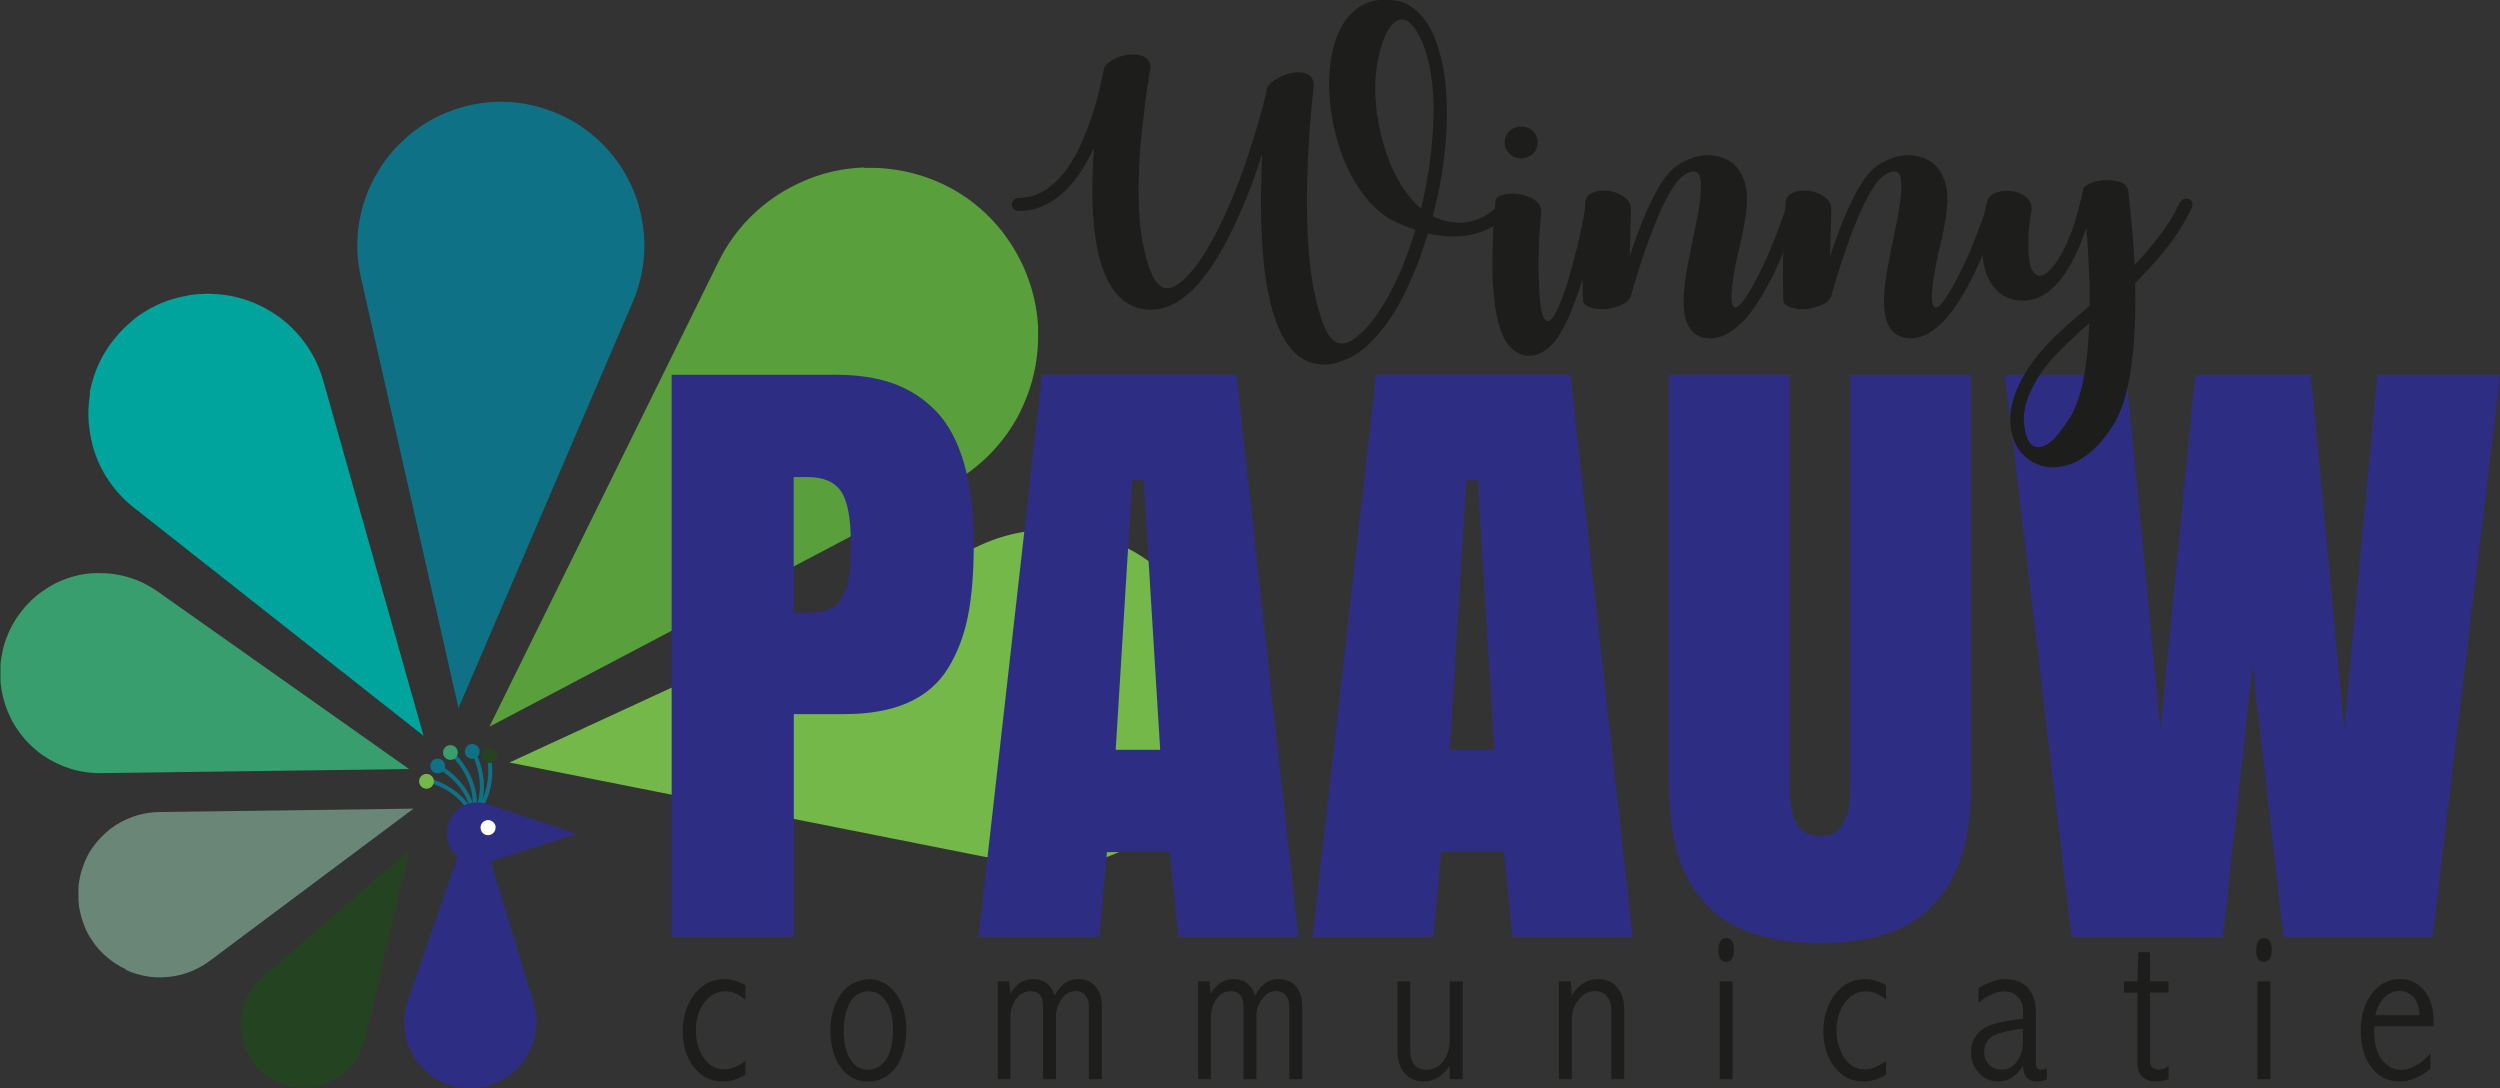 <?xml version="1.0" encoding="UTF-8"?> <svg xmlns="http://www.w3.org/2000/svg" xmlns:xlink="http://www.w3.org/1999/xlink" id="Laag_1" data-name="Laag 1" viewBox="0 0 250.76 109.16"><rect x="0" y="0" width="250.76" height="109.16" fill="#333333" stroke="none"/><defs><style> .cls-1 { fill: none; } .cls-2 { fill: #74b84a; } .cls-3 { fill: #399e6d; } .cls-4 { fill: #698677; } .cls-5 { fill: #2d2e83; } .cls-6 { fill: #1d1d1b; } .cls-7 { fill: #00a49d; } .cls-8 { fill: #fff; } .cls-9 { fill: #59a03d; } .cls-10 { fill: #0f7185; } .cls-11 { fill: #234321; } .cls-12 { clip-path: url(#clippath); } </style><clipPath id="clippath"><rect class="cls-1" x="0" y="10.18" width="122.28" height="98.97"></rect></clipPath></defs><g class="cls-12"><path class="cls-11" d="M32.13,108.89h0s-.05.01-.08.02c-.03,0-.05.02-.08.02-.01,0-.03,0-.04,0-.02,0-.04,0-.06.01,0,0-.01,0-.02,0,0,0-.01,0-.02,0-.04.01-.08.02-.13.03-.52.1-1.05.14-1.58.11-.08,0-.15-.01-.23-.02-.05,0-.1-.01-.15-.02-.05,0-.1-.01-.15-.02-.05,0-.1-.01-.15-.02-.03,0-.05,0-.08-.01-.02,0-.05,0-.07-.01-.04,0-.08-.02-.13-.02s-.08-.02-.13-.03c-.1-.02-.19-.05-.29-.07-.03,0-.06-.02-.09-.03-.03,0-.06-.02-.09-.03-.03,0-.05-.02-.08-.03,0,0-.02,0-.03,0-.03,0-.05-.02-.08-.03-.03,0-.06-.02-.09-.03-.03-.01-.06-.02-.09-.03-.03-.01-.06-.02-.09-.03-.06-.02-.12-.05-.18-.07-.03-.01-.06-.03-.09-.04-.02,0-.04-.02-.06-.03h0s-.05-.02-.07-.04h0s-.02-.02-.04-.02c-.03-.02-.06-.03-.09-.05-.03-.02-.07-.03-.1-.05-.02,0-.04-.02-.06-.03-.06-.03-.12-.06-.17-.1-.04-.02-.07-.04-.11-.06-.07-.04-.14-.09-.21-.14-.03-.02-.06-.04-.08-.06-.03-.02-.06-.04-.09-.07-.03-.02-.06-.04-.08-.06-.02-.01-.03-.02-.05-.04-.03-.02-.06-.04-.09-.07-.01,0-.02-.02-.03-.03-.03-.02-.06-.05-.09-.07-.06-.05-.11-.1-.17-.15,0,0-.01-.01-.02-.02,0,0-.01-.01-.02-.02,0,0-.01-.01-.02-.02-.05-.05-.1-.1-.15-.15-.03-.03-.05-.05-.08-.08-.04-.04-.07-.08-.11-.11-.01-.01-.03-.03-.04-.04-.02-.02-.03-.04-.05-.06-.02-.03-.05-.05-.07-.08-.01-.01-.02-.03-.03-.04-.03-.03-.05-.06-.08-.09-.05-.05-.09-.11-.13-.16-.02-.03-.05-.06-.07-.09h0s-.04-.06-.06-.09c-.02-.03-.04-.06-.06-.09h0s-.03-.05-.05-.07c-.02-.03-.03-.05-.05-.08-.02-.02-.03-.05-.05-.08-.01-.03-.03-.05-.05-.08h0c-.03-.06-.06-.11-.09-.16-.02-.03-.03-.06-.05-.09-.1-.19-.19-.37-.27-.57-.06-.15-.12-.3-.17-.46-.02-.07-.05-.14-.07-.22,0,0,0-.02,0-.02-.01-.04-.02-.07-.03-.11,0-.02-.01-.05-.02-.07h0s-.01-.05-.02-.07h0s0-.03,0-.03c0-.03-.01-.05-.02-.08-.16-.72-.19-1.46-.1-2.18,0-.02,0-.03,0-.05,0-.02,0-.05.01-.07,0-.04.01-.08.02-.12,0-.03.01-.06.02-.09,0,0,0-.01,0-.02,0,0,0,0,0-.01,0-.03.01-.06.02-.09,0-.02,0-.04.01-.06,0,0,0-.02,0-.02h0s.01-.06.02-.09h0c.29-1.26.97-2.44,2.02-3.35l14.72-12.69-4.45,18.92c-.31,1.33-1.02,2.45-1.97,3.29h0s-.05.05-.05.05c-.03.02-.05.04-.08.07,0,0,0,0-.01,0-.01,0-.02.02-.04.03-.03.02-.05.04-.08.07-.03.02-.05.04-.08.06h0s-.09.07-.13.1c-.05.03-.1.07-.15.11-.03.02-.05.03-.08.05-.03.02-.05.03-.08.05-.04.03-.08.05-.12.07-.52.32-1.08.55-1.65.71"></path><path class="cls-4" d="M12.62,97.22h0s-.06-.03-.09-.05c-.03-.02-.07-.03-.1-.05-.02,0-.03-.02-.05-.02-.02-.01-.05-.02-.07-.04,0,0-.01,0-.02,0,0,0-.02,0-.02-.01-.05-.03-.1-.05-.15-.08-.61-.34-1.17-.75-1.68-1.22-.07-.07-.15-.14-.22-.21-.05-.05-.09-.1-.14-.14-.05-.05-.09-.1-.13-.15-.05-.05-.09-.1-.13-.15-.02-.03-.04-.05-.07-.08-.02-.02-.04-.05-.06-.07-.04-.04-.07-.09-.11-.13-.03-.05-.07-.09-.1-.14-.08-.1-.15-.21-.22-.31-.02-.03-.05-.07-.07-.11-.02-.04-.05-.07-.07-.11-.02-.03-.04-.06-.06-.09,0-.01-.01-.02-.02-.03-.02-.03-.04-.06-.06-.09-.02-.04-.04-.07-.06-.11-.02-.04-.04-.07-.06-.11-.02-.03-.04-.07-.06-.11-.04-.07-.08-.15-.11-.22-.02-.04-.04-.08-.06-.11-.01-.03-.02-.05-.03-.07h0s-.03-.06-.04-.1h0s-.02-.04-.02-.06c-.02-.04-.04-.09-.06-.13-.02-.04-.04-.09-.05-.14-.01-.02-.02-.05-.03-.08-.03-.08-.06-.16-.09-.25-.02-.05-.03-.1-.05-.16-.03-.1-.07-.21-.1-.31-.01-.04-.02-.09-.03-.13-.01-.05-.02-.09-.04-.14-.01-.05-.02-.09-.03-.13,0-.03-.01-.05-.02-.08-.01-.05-.02-.1-.03-.14,0-.02,0-.04-.01-.06,0-.05-.02-.1-.03-.14-.02-.1-.03-.19-.05-.29,0-.01,0-.02,0-.03s0-.02,0-.03c0-.01,0-.02,0-.03-.01-.09-.02-.19-.03-.28,0-.05,0-.1-.01-.15,0-.07,0-.14-.01-.2,0-.03,0-.05,0-.08,0-.03,0-.07,0-.1,0-.05,0-.09,0-.13,0-.02,0-.04,0-.06,0-.06,0-.11,0-.16,0-.09,0-.18,0-.27,0-.05,0-.1,0-.14h0c0-.05,0-.1,0-.15,0-.05,0-.09.01-.14h0s0-.08.01-.12c0-.04.01-.08.01-.12,0-.04.01-.08.02-.12,0-.04.01-.08.02-.11h0c.01-.09.03-.17.04-.24,0-.04.02-.09.02-.13.06-.27.12-.54.2-.8.06-.2.13-.4.21-.6.04-.09.07-.18.11-.27,0-.01,0-.02.01-.03.02-.05.04-.09.06-.13.01-.03.03-.06.04-.09h0s.02-.06.04-.09h0s0-.03.01-.04c.02-.03.03-.06.05-.09.44-.86,1.04-1.63,1.74-2.28.02-.02.03-.03.05-.05.02-.02.05-.04.07-.06.04-.03.08-.07.12-.1.03-.03.06-.05.09-.08,0,0,.01-.01.02-.02,0,0,0,0,.01-.01.03-.02.06-.05.09-.08.02-.02.04-.03.07-.05,0,0,.02-.01.02-.02h0s.07-.05.1-.08h.01c1.35-1.02,3.03-1.63,4.85-1.66l25.51-.34-20.44,15.27c-1.43,1.07-3.1,1.61-4.76,1.65h-.01s-.08,0-.08,0c-.04,0-.09,0-.13,0,0,0-.01,0-.02,0h-.06s-.09,0-.13,0c-.04,0-.09,0-.13,0h0c-.07,0-.14,0-.21-.01-.08,0-.16-.01-.24-.02-.04,0-.08,0-.12-.01-.04,0-.08-.01-.12-.02-.06,0-.12-.02-.18-.02-.8-.12-1.55-.35-2.26-.68"></path><path class="cls-3" d="M1.26,72.4h0s-.04-.08-.06-.11c-.02-.04-.04-.08-.06-.12-.01-.02-.02-.04-.03-.06-.02-.03-.03-.06-.04-.09,0,0,0-.02-.01-.02,0,0,0-.02-.01-.03-.03-.06-.06-.12-.09-.19-.36-.76-.61-1.57-.77-2.39-.02-.12-.04-.24-.06-.36-.01-.08-.02-.16-.03-.24,0-.08-.02-.16-.03-.24,0-.08-.02-.16-.02-.24,0-.04,0-.08,0-.12,0-.04,0-.08,0-.12,0-.07,0-.14,0-.2,0-.07,0-.14,0-.21,0-.16,0-.31,0-.47,0-.05,0-.1,0-.15,0-.05,0-.1,0-.15,0-.04,0-.09,0-.13,0-.01,0-.03,0-.04,0-.04,0-.09.01-.13,0-.05,0-.1.01-.15,0-.05.01-.1.02-.15,0-.05.01-.1.02-.15.01-.1.03-.2.05-.3,0-.05.02-.1.03-.15,0-.03.01-.06.02-.1h0s.02-.09.02-.13h0s0-.05.01-.08c.01-.06.02-.11.04-.17.01-.06.03-.11.04-.17,0-.03.02-.06.02-.1.03-.1.06-.2.09-.31.02-.06.04-.13.06-.19.04-.12.08-.25.13-.38.02-.05.04-.1.06-.15.02-.06.04-.11.07-.17.02-.05.04-.1.06-.15.01-.03.02-.06.04-.09.02-.05.05-.11.07-.16.01-.02.02-.04.03-.06.02-.05.05-.11.07-.16.05-.11.11-.21.16-.32,0-.01.01-.02.02-.04s.01-.02.02-.04c0-.01.01-.02.02-.03.05-.1.11-.2.17-.29.03-.05.06-.1.09-.15.04-.07.09-.14.13-.21.02-.03.03-.05.05-.08.02-.03.04-.07.07-.1.03-.05.06-.09.09-.13.01-.02.03-.04.05-.06.04-.05.08-.11.12-.16.07-.09.13-.18.2-.26.04-.05.07-.09.11-.14h0s.07-.09.11-.13c.04-.04.07-.09.11-.13h0s.06-.07.1-.11c.03-.04.07-.07.1-.11.03-.03.07-.07.1-.1.03-.03.06-.07.1-.1h0c.07-.08.13-.14.2-.21.04-.04.08-.07.12-.11.25-.23.5-.44.77-.64.21-.15.42-.3.64-.44.1-.07.2-.13.31-.19.01,0,.02-.01.03-.02.05-.03.1-.06.15-.09.03-.02.07-.04.1-.06h.01s.06-.04.1-.06h.01s.02-.02.03-.02c.04-.02.08-.04.11-.06,1.05-.52,2.17-.86,3.33-1,.03,0,.06,0,.09,0,.04,0,.07,0,.11-.01.06,0,.13-.01.19-.02.05,0,.1,0,.15-.01.01,0,.02,0,.03,0,0,0,.01,0,.02,0,.05,0,.1,0,.15,0,.03,0,.07,0,.1,0,.01,0,.02,0,.04,0h0s.1,0,.15,0h.01c2.05-.03,4.12.57,5.92,1.84l25.22,17.81-30.87.41c-2.16.03-4.18-.63-5.83-1.77h-.01s-.08-.06-.08-.06c-.04-.03-.09-.06-.13-.09,0,0-.01,0-.02-.02-.02-.01-.04-.03-.06-.04-.04-.03-.09-.07-.13-.1-.04-.03-.08-.06-.12-.1h0c-.07-.06-.13-.11-.2-.17-.07-.06-.15-.13-.22-.19-.04-.03-.07-.07-.11-.1-.04-.03-.07-.07-.11-.1-.05-.05-.1-.1-.16-.15-.69-.68-1.27-1.45-1.72-2.27"></path><path class="cls-7" d="M8.99,39.41h0c0-.06.02-.1.03-.15.01-.05.02-.11.03-.16,0-.03.01-.05.02-.08,0-.04.02-.08.03-.11,0,0,0-.02,0-.03,0-.01,0-.03.01-.04.02-.08.03-.16.06-.24.24-.98.61-1.92,1.09-2.81.07-.13.14-.26.22-.38.05-.08.1-.17.15-.25.05-.08.1-.16.16-.24s.11-.16.16-.24c.03-.04.06-.08.09-.12.03-.04.05-.08.08-.11.05-.07.1-.13.15-.2.05-.06.1-.13.15-.19.12-.15.23-.29.36-.43.04-.05.08-.09.12-.14.04-.05.08-.09.12-.14.04-.04.07-.08.11-.12.01-.01.02-.03.04-.04.03-.04.07-.07.11-.11.04-.04.08-.09.13-.13.04-.04.09-.09.13-.13.04-.04.09-.08.13-.12.09-.08.18-.17.27-.24.05-.04.09-.08.14-.12.03-.03.06-.05.09-.08h0s.07-.07.11-.1h0s.04-.04.06-.06c.05-.04.11-.08.16-.13.06-.04.11-.08.17-.13.03-.02.06-.05.09-.07.1-.08.21-.15.31-.22.07-.04.13-.09.2-.13.13-.09.27-.17.4-.25.06-.03.11-.07.17-.1.06-.04.12-.07.19-.11.06-.03.12-.06.18-.09.03-.02.07-.04.1-.05.06-.03.13-.07.19-.1.03-.01.05-.03.07-.04.06-.03.13-.06.19-.09.13-.06.26-.12.39-.17.01,0,.03-.01.05-.02.01,0,.03-.01.05-.02.02,0,.03-.01.05-.02.12-.05.25-.1.38-.15.07-.03.14-.05.2-.07.09-.03.19-.06.28-.09.04-.01.07-.02.11-.03.05-.01.09-.03.14-.04.06-.02.12-.04.19-.06.03,0,.06-.02.09-.02.08-.02.15-.04.23-.06.13-.03.26-.06.39-.09.07-.01.14-.03.2-.04h0c.07-.01.14-.03.2-.04.07-.01.14-.02.2-.04h0c.06,0,.11-.02.17-.03.06,0,.11-.02.17-.03.06,0,.11-.01.17-.02.06,0,.11-.01.17-.02h.02c.11-.01.22-.02.34-.03.06,0,.13,0,.19-.01.4-.03.8-.03,1.19-.01.31.01.62.04.92.07.15.01.29.04.43.06.01,0,.03,0,.05,0,.07.01.14.02.21.03.05,0,.09.02.14.03h.02s.08.02.13.03h.02s.03,0,.04.01c.05.01.1.02.15.03,1.37.3,2.67.84,3.85,1.58.03.02.06.04.09.06.04.02.07.05.11.07.06.04.13.08.19.13.05.03.1.07.15.1.01,0,.02.01.03.02,0,0,.01,0,.02.01.05.03.1.07.14.1.03.02.06.05.1.07.01,0,.02.02.03.03h0s.09.08.14.11h.01c1.93,1.53,3.41,3.64,4.13,6.19l10.05,35.59-29.05-22.88c-2.04-1.6-3.41-3.73-4.09-6.04h0s-.03-.13-.03-.13c-.02-.06-.03-.12-.05-.18,0,0,0-.02,0-.03,0-.03-.01-.06-.02-.09-.02-.06-.03-.13-.05-.19-.01-.06-.03-.12-.04-.18h0c-.02-.11-.04-.21-.06-.31-.02-.11-.04-.23-.06-.34,0-.06-.02-.11-.03-.17,0-.06-.02-.12-.03-.18-.01-.08-.02-.17-.03-.26-.13-1.16-.09-2.3.1-3.41"></path><path class="cls-10" d="M40.82,13.73h0s.09-.08.14-.12c.05-.04.1-.08.15-.12.02-.02.05-.04.07-.06.04-.03.07-.06.11-.09,0,0,.02-.01.03-.02.01,0,.02-.02.04-.03.08-.06.15-.12.23-.18.97-.73,2.02-1.33,3.12-1.79.16-.07.33-.13.49-.19.11-.04.22-.08.32-.12.11-.04.22-.07.33-.11.11-.04.22-.07.33-.1.06-.01.11-.03.17-.05.05-.02.11-.03.16-.04.1-.03.19-.05.28-.08.1-.02.19-.04.29-.07.22-.05.44-.1.66-.13.07-.01.15-.03.22-.04.07-.01.15-.02.22-.03.06-.01.13-.02.19-.03.02,0,.04,0,.06,0,.06-.01.12-.02.18-.02.07-.01.15-.02.22-.03.07,0,.15-.01.22-.02.07,0,.14-.01.22-.02.14-.01.29-.02.43-.02.07,0,.14,0,.22,0,.05,0,.1,0,.14,0h0c.06,0,.12,0,.17,0h.01s.06,0,.1,0c.08,0,.16,0,.24,0,.08,0,.17,0,.25,0,.05,0,.1,0,.14,0,.15,0,.3.02.45.03.09,0,.19.02.28.03.19.02.38.04.56.07.08.01.15.02.23.04.08.01.17.03.25.04.08.01.16.03.23.05.05,0,.09.02.13.03.08.02.17.03.25.05.03,0,.07.01.1.02.08.02.17.04.25.06.17.04.33.08.5.13.02,0,.04.01.06.02.02,0,.04.01.06.02.02,0,.03.01.05.02.15.05.31.09.46.15.08.03.16.06.24.08.11.04.22.08.33.12.04.02.08.03.13.05.05.02.11.04.16.06.07.03.14.06.22.09.03.01.07.03.1.05.09.04.17.07.26.11.15.07.29.13.43.21.08.04.15.07.22.11h0c.07.04.15.08.22.12.07.04.14.08.22.12h0c.06.04.12.07.18.1.06.04.12.07.18.11.06.03.12.07.18.11.06.04.11.07.17.11h.02c.11.08.22.16.33.24.06.04.12.09.19.13.39.28.76.57,1.12.89.28.24.55.5.81.76.12.12.24.25.35.38.01.01.03.03.04.04.06.06.11.13.17.19.04.04.07.08.11.13v.02s.08.08.11.12v.02s.04.03.05.04c.04.05.08.09.12.14,1.05,1.31,1.86,2.8,2.39,4.38.01.04.03.08.04.12.02.05.03.1.05.15.03.09.05.17.08.26.02.07.04.14.06.2,0,.02,0,.03.01.05,0,0,0,.02,0,.03.02.07.04.13.05.2.01.04.02.09.04.14,0,.02,0,.04.01.05h0c.02.07.03.14.05.22v.02c.66,2.86.44,5.95-.81,8.86l-17.47,40.71-9.79-43.2c-.69-3.03-.36-6.05.75-8.71v-.02s.06-.13.06-.13c.03-.07.06-.14.09-.21,0-.01,0-.02.02-.03.01-.03.03-.06.04-.1.03-.07.07-.14.1-.21.03-.07.06-.13.1-.2h0c.06-.12.11-.23.17-.33.06-.12.13-.24.2-.36.03-.06.07-.12.1-.18.04-.06.07-.12.11-.19.05-.09.11-.18.16-.26.75-1.18,1.65-2.21,2.67-3.1"></path><path class="cls-9" d="M86.68,16.84h0c.07,0,.14,0,.21,0,.08,0,.15,0,.23,0,.04,0,.07,0,.11,0,.06,0,.11,0,.17,0h.04s.04,0,.06,0c.12,0,.23,0,.35,0,1.42.05,2.82.28,4.18.67.2.06.39.12.59.18.13.04.26.09.38.13.13.05.25.09.38.14.13.05.25.1.38.15.07.03.13.05.19.08.06.03.12.05.18.08.1.05.21.09.32.14.1.05.21.1.31.15.24.12.47.24.7.36.08.04.15.08.23.13.07.04.15.08.22.13.06.04.13.08.19.11.02.01.04.03.06.04.06.04.12.08.19.12.07.05.14.09.22.14.07.05.14.1.21.14.07.05.14.1.21.14.14.1.28.2.41.3.07.05.14.1.2.15.04.04.09.07.13.1h0c.05.05.11.09.16.14h.01s.06.06.09.08c.07.06.15.12.22.18.07.06.15.13.22.19.04.04.08.07.12.11.13.12.26.24.39.36.08.08.16.15.24.23.16.16.31.32.46.48.06.07.12.14.18.2.07.07.13.15.2.23.06.07.12.14.18.21.04.04.07.08.1.12.06.08.13.15.19.23.02.03.05.06.07.09.06.08.12.16.18.24.12.16.24.32.35.49.01.02.03.04.04.06.01.02.03.04.04.06.01.02.02.04.04.06.11.16.21.31.31.47.05.08.11.17.16.26.07.12.14.24.21.36.03.05.05.09.08.14.03.06.07.12.1.18.05.08.09.16.13.24.02.04.04.08.06.12.05.1.1.2.15.29.08.17.17.34.24.5.04.09.08.18.12.27h0c.04.1.08.18.11.28.04.09.07.18.11.27h0c.03.08.06.15.09.23.03.08.06.15.08.23.03.08.06.15.08.23.03.08.05.15.08.22v.02c.06.15.1.3.15.45.03.09.05.17.07.26.15.54.27,1.09.37,1.64.07.43.13.86.17,1.29.02.2.03.4.04.61,0,.02,0,.04,0,.06,0,.1,0,.2.01.3,0,.06,0,.13,0,.2v.02c0,.06,0,.12,0,.18v.09c0,.07,0,.14,0,.22-.01,1.97-.37,3.92-1.05,5.76-.02.04-.03.09-.05.13-.02.06-.04.12-.07.17-.04.1-.08.2-.12.3-.03.08-.06.15-.1.23,0,.02-.01.03-.02.05,0,0,0,.02-.01.03-.03.08-.07.15-.1.23-.02.05-.05.1-.07.15,0,.02-.02.04-.03.06h0c-.04.08-.07.16-.11.24v.02c-1.53,3.1-4.01,5.75-7.3,7.48l-46.01,24.23,22.98-46.64c1.61-3.27,4.14-5.79,7.12-7.4h.02s.15-.09.15-.09c.08-.04.16-.08.24-.12.01,0,.03-.01.04-.02.04-.02.07-.04.11-.06.08-.04.16-.08.25-.12.08-.04.16-.07.24-.11h.01c.13-.06.26-.12.39-.18.15-.06.3-.12.45-.19.08-.03.15-.06.23-.09.08-.03.16-.06.24-.09.11-.04.23-.08.34-.12,1.55-.52,3.14-.8,4.72-.86"></path><path class="cls-2" d="M115.54,56.54h0c.06.05.11.09.17.14.06.05.12.09.18.14.03.02.06.05.09.07.04.03.09.07.13.1.01,0,.02.02.03.03.01.01.03.02.04.04.09.07.18.15.27.23,1.07.93,2.02,1.99,2.82,3.15.12.17.23.34.34.51.07.11.14.23.21.34.07.12.14.23.2.35.07.12.13.24.2.35.03.06.06.12.1.18.03.06.06.12.09.18.05.1.1.21.15.31.05.1.1.21.15.31.11.24.21.48.31.72.03.08.07.16.1.24.03.08.06.16.09.24.03.07.05.14.08.21,0,.02.02.05.02.07.03.07.05.14.07.21.03.08.06.16.08.24.03.08.05.16.08.25.03.08.05.16.07.24.05.16.09.33.13.49.02.08.04.16.06.25.01.06.03.11.04.16h0c.01.08.03.14.04.21v.02s.02.07.03.11c.02.09.04.19.06.28.02.1.04.19.05.29.01.06.02.11.03.16.03.18.05.35.08.53.01.11.03.22.04.33.02.22.04.44.06.67,0,.09.01.18.02.27,0,.1,0,.2.01.3,0,.09,0,.19,0,.28,0,.05,0,.11,0,.16,0,.1,0,.2,0,.3,0,.04,0,.08,0,.12,0,.1,0,.2,0,.3,0,.2-.02.4-.03.6,0,.02,0,.05,0,.07,0,.02,0,.05,0,.07,0,.02,0,.04,0,.07-.02.19-.03.38-.06.57-.01.1-.03.2-.04.3-.02.14-.04.28-.06.41,0,.05-.02.1-.03.16,0,.07-.02.13-.03.2-.01.09-.03.18-.05.27,0,.04-.02.09-.03.13-.02.11-.05.22-.07.32-.04.18-.08.36-.13.54-.03.1-.05.19-.08.28h0c-.03.1-.05.19-.08.28-.03.09-.06.19-.08.28h0c-.02.08-.05.16-.07.23-.03.08-.05.16-.08.23-.03.08-.05.15-.08.23-.03.07-.05.15-.08.22v.02c-.07.15-.12.29-.19.44-.03.08-.07.16-.1.25-.22.52-.47,1.02-.74,1.5-.21.38-.44.75-.68,1.11-.11.17-.23.33-.35.5-.01.02-.02.04-.04.05-.06.08-.12.16-.18.24-.04.05-.08.1-.12.16l-.02.02s-.07.09-.11.14l-.02.02s-.02.03-.04.05c-.04.06-.09.11-.14.17-1.25,1.52-2.76,2.81-4.44,3.81-.04.02-.08.05-.12.07-.05.03-.11.06-.16.09-.09.05-.19.11-.28.16-.07.04-.15.08-.22.12-.02,0-.03.02-.05.02,0,0-.02.01-.03.02-.07.04-.15.08-.22.11-.05.02-.1.05-.15.07-.02.01-.04.02-.06.03h0c-.07.04-.15.08-.23.11h-.02c-3.13,1.46-6.73,1.96-10.37,1.24l-51-10.12,47.21-21.79c3.31-1.53,6.86-1.89,10.18-1.27h.02s.16.04.16.04c.09.02.17.03.26.05.01,0,.03,0,.04,0,.04,0,.08.02.12.03.09.02.18.04.27.06.09.02.17.04.25.06h.01c.14.04.28.08.41.12.16.04.31.09.47.14.08.03.15.05.23.08.08.03.16.06.24.08.11.04.23.08.34.12,1.54.57,2.94,1.36,4.21,2.31"></path><path class="cls-10" d="M47.26,81.48s-.09-.69-.56-1.58c-.43-.82-1.29-1.99-2.91-2.89l.2-.36c1.72.96,2.62,2.2,3.08,3.08.5.95.59,1.68.59,1.71l-.41.05Z"></path><path class="cls-10" d="M47.3,81.97s-.25-.65-.92-1.41c-.61-.69-1.72-1.63-3.51-2.12l.11-.4c1.9.53,3.07,1.52,3.72,2.27.71.81.97,1.49.98,1.52l-.38.14.19-.07-.19.07Z"></path><path class="cls-10" d="M47.81,81.07l-.41-.06.2.03-.2-.03s.1-.69-.12-1.67c-.2-.91-.72-2.26-2.04-3.56l.29-.29c1.4,1.38,1.95,2.82,2.16,3.78.23,1.05.13,1.77.12,1.8"></path><path class="cls-10" d="M48.08,81.28l-.37-.18.18.09-.18-.09s.3-.63.4-1.63c.09-.92,0-2.37-.86-4.01l.36-.19c.91,1.74,1,3.28.9,4.26-.1,1.07-.42,1.73-.43,1.75"></path><path class="cls-10" d="M47.94,81.65l-.3-.28.15.14-.15-.14s.47-.51.85-1.44c.35-.86.69-2.26.34-4.09l.4-.08c.37,1.93,0,3.43-.37,4.34-.41,1-.9,1.53-.92,1.55"></path><path class="cls-2" d="M43.52,78.33c.02.41-.29.76-.7.78-.41.02-.76-.29-.78-.7-.02-.41.29-.76.7-.78.41-.02.76.29.78.7"></path><path class="cls-10" d="M44.64,76.79c.02.41-.29.76-.7.78-.41.02-.76-.29-.78-.7-.02-.41.29-.76.7-.78.41-.02.76.29.78.7"></path><path class="cls-3" d="M45.92,75.44c.02.41-.29.76-.7.78-.41.02-.76-.29-.78-.7-.02-.41.29-.76.7-.78.41-.02.76.29.78.7"></path><path class="cls-10" d="M48.11,75.33c.02.41-.29.76-.7.78-.41.02-.76-.29-.78-.7-.02-.41.29-.76.7-.78.41-.02.76.29.78.7"></path><path class="cls-11" d="M49.86,75.75c.02.41-.29.76-.7.78-.41.02-.76-.29-.78-.7-.02-.41.29-.76.7-.78.41-.02.76.29.78.7"></path><path class="cls-5" d="M49.1,108.87s.05-.02.08-.03h0c.05-.02.11-.03.16-.05.03,0,.05-.02.08-.03.02,0,.03-.01.05-.02.02,0,.05-.02.07-.03.03-.01.06-.02.09-.04.03-.01.06-.03.1-.04.03-.01.05-.02.08-.03h.01c.06-.03.11-.05.17-.08.56-.26,1.07-.6,1.53-.99.02-.02.05-.04.07-.06.03-.02.05-.04.07-.07.03-.02.05-.05.07-.07.02-.02.05-.04.07-.06.02-.02.04-.04.06-.06h0s.04-.05.06-.07c0,0,.02-.02.03-.03.03-.03.06-.06.08-.09.41-.45.76-.95,1.04-1.48.02-.04.04-.08.06-.12.02-.05.05-.1.07-.14.01-.02.02-.05.03-.07,0-.02.01-.03.02-.05.01-.03.03-.06.04-.09.01-.03.03-.06.04-.09.01-.03.03-.06.04-.1.01-.03.02-.06.04-.1,0-.03.02-.06.03-.09h0s.03-.1.03-.1c.42-1.26.46-2.65.05-4.01l-5.93-19.54-6.69,19.3c-.47,1.36-.47,2.77-.09,4.06v.05s.03.05.04.08h0c.02.06.03.11.05.16,0,.03.02.05.03.08,0,.02.01.03.02.05,0,.03.02.05.03.08.01.03.02.06.03.09.01.03.02.06.04.09.01.03.03.06.04.09.22.51.5.97.82,1.39.02.03.04.06.07.09.02.03.04.05.06.08.02.02.04.05.06.07.06.07.12.14.18.21.02.02.04.05.06.07.03.03.06.06.09.09.03.03.06.06.09.09.03.03.06.05.08.08.03.03.06.05.08.08.03.03.07.06.1.09.44.39.93.71,1.45.97.04.02.08.04.12.06.04.02.08.04.12.06.03.01.07.03.1.04.04.02.08.03.12.05.02,0,.04.02.05.02h0s.03.02.05.02c.06.02.12.05.19.07h0s.01,0,.02,0c.11.04.22.07.34.11.02,0,.03,0,.05.02.03,0,.07.02.1.03.04.01.09.02.13.03.03,0,.07.02.1.02.05.01.1.02.16.03.04,0,.09.02.13.02.09.02.17.03.26.04.04,0,.09.01.13.02.04,0,.09,0,.13.01.04,0,.09,0,.13.01.04,0,.07,0,.11,0,0,0,.01,0,.02,0,.04,0,.09,0,.13,0,.04,0,.09,0,.13,0,.04,0,.09,0,.13,0h0s.07,0,.11,0c.02,0,.04,0,.06,0,.06,0,.11,0,.17,0,.03,0,.06,0,.08,0h.08s.05-.01.07-.01c.03,0,.06,0,.08,0,.03,0,.06,0,.1-.01.03,0,.06,0,.1-.01.02,0,.05,0,.07,0,.02,0,.05,0,.07-.01.03,0,.06-.01.1-.02,0,0,.02,0,.03,0,.03,0,.07-.01.1-.02.01,0,.02,0,.03,0,.02,0,.04,0,.06-.01,0,0,.01,0,.02,0h.01s.09-.02.13-.03h.01s0,0,0,0c.03,0,.06-.01.08-.02h0c.08-.02.16-.04.24-.07.03,0,.06-.02.08-.03"></path><path class="cls-5" d="M44.96,84.5s0,.03.01.04h0s.02.05.03.08c0,.01,0,.02.01.04,0,0,0,.01,0,.02,0,.01,0,.02.01.03,0,.01.01.03.02.04,0,.02.01.03.02.04,0,.01.01.02.02.04h0s.02.06.04.08c.12.26.28.49.47.7,0,.01.02.02.03.03,0,.01.02.02.03.03.01.01.02.02.03.03.01.01.02.02.03.03.01.01.02.02.03.03h0s.02.02.03.03h.01s.03.04.04.05c.21.19.44.35.69.48.02,0,.04.02.06.03.02.01.04.02.07.03.01,0,.02.01.03.01,0,0,.02,0,.02.01.01,0,.03.01.04.02.01,0,.03.01.04.02.01,0,.03.01.05.02.01,0,.03.01.04.02.01,0,.03,0,.04.01h0s.04.02.04.02c.58.19,1.23.2,1.86,0l9.05-2.87-9.01-3c-.64-.21-1.29-.2-1.89-.02h-.02s-.03.01-.04.02h0s-.05.02-.07.03c-.01,0-.03,0-.04.01,0,0-.02,0-.02,0-.01,0-.02.01-.03.01-.01,0-.03.01-.04.02s-.03.01-.04.02c-.01,0-.03.01-.04.02-.23.1-.45.23-.64.39-.01.01-.03.02-.04.03-.01,0-.02.02-.03.03-.01,0-.02.02-.03.03-.03.03-.06.06-.1.09,0,.01-.02.02-.03.03-.01.01-.03.03-.04.04-.01.01-.03.03-.04.04-.01.01-.03.03-.04.04-.01.01-.03.03-.04.04-.01.02-.03.03-.04.05-.17.2-.32.43-.44.68,0,.02-.02.04-.02.06,0,.02-.02.04-.03.06,0,.01-.01.03-.02.05,0,.02-.02.04-.02.06,0,0,0,.02,0,.03h0s0,.02,0,.03c-.01.03-.02.06-.03.09h0s0,.01,0,.01c-.02.05-.03.1-.05.16,0,0,0,.02,0,.02,0,.02,0,.03-.01.05,0,.02,0,.04-.01.06,0,.02,0,.03,0,.05,0,.02,0,.05-.01.07,0,.02,0,.04-.01.06,0,.04-.01.08-.02.12,0,.02,0,.04,0,.06s0,.04,0,.06c0,.02,0,.04,0,.06v.05s0,0,0,0c0,.02,0,.04,0,.06,0,.02,0,.04,0,.06s0,.04,0,.06c0,.02,0,.03,0,.05,0,0,0,.02,0,.02,0,.03,0,.05,0,.08,0,.01,0,.03,0,.04,0,.01,0,.03,0,.04,0,.01,0,.02,0,.03,0,.01,0,.03,0,.04,0,.01,0,.03,0,.04,0,.01,0,.03,0,.04,0,.01,0,.02,0,.03,0,.01,0,.02,0,.03,0,.02,0,.03,0,.05h0s0,.05.01.06h0s0,.03,0,.04h0s0,.02,0,.02c0,.02.01.04.02.06h0s0,.03,0,.04h0s.02.08.03.11c0,.01,0,.03.01.04"></path><path class="cls-8" d="M49.71,82.97c.02.42-.3.77-.72.8-.42.02-.77-.3-.79-.72-.02-.42.3-.77.72-.79.42-.02.77.3.8.72"></path></g><g><path class="cls-5" d="M67.37,93.96v-56.37h16.46c2.17,0,4.07.28,5.7.85,1.63.57,3.07,1.49,4.32,2.76,1.25,1.27,2.2,3.04,2.85,5.29.65,2.25.97,4.98.97,8.19,0,2.76-.19,5.13-.58,7.1s-1.06,3.72-2,5.25c-.94,1.53-2.28,2.68-4.02,3.45s-3.86,1.15-6.39,1.15h-5.06v22.33h-12.24ZM79.61,47.85v13.62h.71c.66,0,1.16-.02,1.5-.05.34-.04.74-.12,1.2-.25.46-.13.8-.34,1.03-.64.22-.29.45-.7.69-1.2.24-.51.4-1.16.48-1.96.08-.8.12-1.77.12-2.9,0-2.48-.32-4.2-.97-5.17-.65-.97-1.78-1.45-3.38-1.45h-1.38Z"></path><path class="cls-5" d="M124.01,37.59l6.23,56.37h-12.03l-.88-8.49h-6.3l-.78,8.49h-12.1l6.37-56.37h19.5ZM114.7,48.17h-1.13l-1.66,27.04h4.46l-1.66-27.04Z"></path><path class="cls-5" d="M157.52,37.59l6.23,56.37h-12.03l-.88-8.49h-6.3l-.78,8.49h-12.1l6.37-56.37h19.5ZM148.21,48.17h-1.13l-1.66,27.04h4.46l-1.66-27.04Z"></path><path class="cls-5" d="M167.39,79.03v-41.44h12.1v40.59c0,.61,0,1.1.02,1.45.01.35.07.84.18,1.45.11.61.26,1.1.46,1.45.2.35.5.67.9.94.4.27.9.41,1.49.41.5,0,.92-.08,1.29-.25s.66-.42.87-.76.38-.67.51-.99.22-.74.27-1.27c.05-.53.08-.94.09-1.22.01-.28.02-.68.02-1.2v-40.59h12.1v41.44c0,5.1-1.22,8.96-3.66,11.61-2.44,2.64-6.25,3.95-11.41,3.93-5.26.02-9.11-1.29-11.55-3.93s-3.66-6.51-3.66-11.61Z"></path><path class="cls-5" d="M216.69,73.16l3.5-35.56h11.61l3.33,35.56,3.33-35.56h12.31l-6.79,56.37h-14.93l-3.11-27.18-2.97,27.18h-15.18l-6.69-56.37h12.17l3.43,35.56Z"></path></g><g><path class="cls-6" d="M151.79,20.2c.15.29.11.53-.13.72,0,.02-.01.03-.03.03-.48.68-1.04,1.22-1.68,1.63-.64.41-1.32.7-2.06.89-.74.19-1.5.27-2.29.25-.79-.02-1.58-.12-2.37-.3-.24.75-.48,1.48-.72,2.19-.24.71-.52,1.4-.82,2.06-.55,1.32-1.14,2.49-1.76,3.51-.63,1.02-1.29,1.92-1.99,2.68-.51.59-1.1,1.12-1.79,1.58-.69.46-1.41.78-2.16.97-.75.19-1.5.19-2.26.02-.76-.18-1.46-.6-2.09-1.29-2.15-2.35-3.21-7.51-3.16-15.48.02-.75.04-1.48.05-2.19.01-.71.04-1.41.08-2.09-.22.7-.46,1.42-.71,2.16-.25.74-.53,1.48-.84,2.22-1.52,3.76-3.07,6.58-4.66,8.47-1.59,1.89-3.25,2.83-4.96,2.83-1.41,0-2.58-.56-3.52-1.68-.92-1.12-1.58-2.79-1.96-5.01-.38-2.22-.49-4.98-.31-8.3.02-.22.04-.43.05-.63.01-.2.02-.41.02-.63-.37.83-.78,1.59-1.22,2.27-.44.68-.9,1.27-1.38,1.78-1.47,1.54-3.13,2.31-4.97,2.31-.18,0-.33-.07-.46-.2s-.2-.29-.2-.46.07-.33.2-.46.29-.2.46-.2c.99,0,1.88-.26,2.67-.77.79-.52,1.49-1.18,2.09-1.99.6-.81,1.12-1.72,1.56-2.72.44-1,.81-1.98,1.12-2.93.31-.96.55-1.83.73-2.64.18-.8.31-1.42.4-1.86.04-.22.19-.43.43-.63s.53-.37.86-.51c.33-.14.69-.24,1.09-.3.4-.05.76-.05,1.09,0,.33.06.61.18.84.38.23.2.36.48.38.86,0,.02-.05.35-.16.97-.11.63-.23,1.44-.36,2.45-.13,1.01-.26,2.15-.4,3.43-.13,1.27-.22,2.57-.26,3.89-.04,1.54-.02,2.94.06,4.2.09,1.26.25,2.39.49,3.38.5,2.35,1.18,3.62,2.02,3.82.84.2,1.92-.57,3.24-2.31,1.27-1.73,2.54-4.17,3.81-7.31.53-1.32.99-2.58,1.38-3.79.39-1.21.72-2.28.99-3.21s.47-1.69.61-2.26c.14-.57.21-.88.21-.92.04-.37.32-.73.84-1.07.51-.34,1.06-.57,1.64-.69.58-.12,1.11-.09,1.58.1.47.19.7.62.67,1.3,0,.02-.04.38-.12,1.09-.08.7-.16,1.63-.25,2.78-.09,1.15-.17,2.47-.23,3.95s-.09,3.01-.07,4.6c.02,1.84.11,3.51.26,5.01.15,1.49.37,2.82.66,3.99.24,1.01.51,1.87.79,2.57.29.7.62,1.2,1.01,1.48.39.29.83.34,1.34.16.51-.18,1.11-.64,1.82-1.38,1.28-1.41,2.46-3.35,3.53-5.83.55-1.32,1.04-2.68,1.45-4.08-.31-.11-.62-.23-.92-.35-.31-.12-.62-.25-.92-.38-1.28-.57-2.44-1.57-3.5-3-.92-1.25-1.67-2.75-2.25-4.48-.55-1.69-.89-3.4-1.01-5.14s0-3.33.35-4.78c.37-1.54.99-2.73,1.85-3.59.99-.99,2.2-1.44,3.63-1.35.84,0,1.56.19,2.18.56.62.37,1.14.87,1.58,1.48.44.62.8,1.32,1.09,2.11s.51,1.61.68,2.45c.17.85.28,1.68.33,2.5.05.82.08,1.58.08,2.26,0,1.3-.08,2.64-.23,4.04-.15,1.4-.38,2.81-.69,4.23l-.49,2.08.23.1c1.25.55,2.48.68,3.69.38,1.21-.3,2.2-.96,2.96-1.99.13-.18.25-.29.36-.33.17-.09.35-.1.51-.03.17.07.28.19.35.36ZM142.63,4.16c-.4-.88-.78-1.48-1.15-1.81-.38-.33-.73-.46-1.07-.38-.34.08-.66.32-.96.72-.3.41-.55.91-.76,1.52-.21.6-.38,1.27-.51,1.99s-.21,1.44-.23,2.14c-.04,1.36.07,2.75.35,4.15.27,1.41.66,2.73,1.17,3.99.42.97.88,1.82,1.4,2.57s1.07,1.37,1.66,1.88c.4-1.6.7-3.22.91-4.84.21-1.62.32-3.2.35-4.71.02-1.49-.07-2.85-.28-4.07-.21-1.22-.5-2.27-.87-3.15Z"></path><path class="cls-6" d="M160.29,20.19c.11.14.14.3.1.48-.15.9-.3,1.7-.45,2.4s-.32,1.5-.53,2.4-.46,1.81-.74,2.73c-.35,1.12-.7,2.11-1.05,2.96-.35.86-.71,1.59-1.09,2.21-.44.79-.96,1.38-1.55,1.78-.59.4-1.18.57-1.77.53-.59-.04-1.13-.31-1.64-.79-.51-.48-.9-1.2-1.16-2.14-.4-1.27-.63-2.99-.7-5.14-.02-.88-.02-1.76,0-2.64.02-.88.06-1.67.1-2.37.04-.7.09-1.28.13-1.73.04-.45.07-.7.07-.74.04-.29.31-.49.8-.61.49-.12,1.01-.14,1.58-.05.56.09,1.08.29,1.54.59.46.31.68.76.66,1.35,0,.02-.04.46-.12,1.32-.08.86-.13,2.02-.15,3.49,0,3.8.27,5.79.82,5.98s1.3-1.27,2.24-4.36c.26-.9.5-1.79.72-2.67.22-.88.4-1.66.54-2.35.14-.69.29-1.48.44-2.36.04-.18.14-.32.28-.44.14-.12.3-.16.48-.12s.32.14.43.28ZM153.75,13.15c-.32-.31-.72-.46-1.2-.46-.44,0-.82.15-1.14.46-.32.31-.48.69-.48,1.15s.16.81.48,1.12c.32.31.7.46,1.14.46.48,0,.88-.15,1.2-.46.32-.31.48-.68.48-1.12,0-.46-.16-.85-.48-1.15Z"></path><path class="cls-6" d="M180.15,19.74c.18.04.3.15.38.31.08.17.09.34.05.51,0,.04-.06.25-.18.63-.12.37-.29.87-.51,1.48-.22.62-.48,1.31-.79,2.08-.31.77-.65,1.56-1.02,2.37-.94,1.95-1.87,3.48-2.77,4.58-1.25,1.49-2.52,2.24-3.79,2.24-.81,0-1.45-.29-1.91-.86-.33-.4-.54-.91-.64-1.55-.1-.64-.12-1.34-.07-2.12.05-.78.16-1.62.33-2.52s.35-1.82.54-2.77c.17-.81.33-1.59.48-2.32.14-.74.25-1.42.31-2.06.07-.77.07-1.33.02-1.68-.05-.35-.14-.58-.25-.69-.04-.04-.1-.08-.17-.12-.07-.03-.16-.05-.3-.05-.35,0-.74.18-1.17.54-.43.36-.89,1-1.4,1.93-.51.92-1.06,2.17-1.66,3.74-.6,1.57-1.26,3.55-1.96,5.95-.07.51-.36.89-.87,1.15-.52.26-1.07.42-1.66.48-.59.05-1.14,0-1.63-.16-.49-.17-.74-.42-.74-.77-.04-1.27-.05-2.5-.03-3.67.02-1.17.06-2.21.1-3.1.04-.89.1-1.87.17-2.95.02-.48.27-.82.76-1.02.48-.2,1.01-.26,1.58-.18.57.08,1.09.28,1.56.61.47.33.7.77.68,1.32,0,.02-.01.42-.03,1.19-.02.77-.05,1.92-.1,3.46.26-.79.54-1.59.84-2.4.3-.81.61-1.58.94-2.31.35-.77.69-1.44,1.02-2.03.33-.58.67-1.08,1.02-1.5.33-.42.75-.78,1.27-1.09.52-.31,1.06-.53,1.63-.68.57-.14,1.15-.18,1.75-.1s1.14.28,1.65.61c.53.37.93.88,1.22,1.52.29.64.43,1.35.43,2.14s-.09,1.66-.26,2.6c-.18.94-.38,1.9-.63,2.87-.35,1.58-.56,2.84-.63,3.79-.07.94,0,1.5.21,1.66.21.17.56-.09,1.05-.77s1.14-1.84,1.93-3.49c.37-.79.71-1.56,1-2.32.3-.76.55-1.43.77-2.03s.44-1.26.66-2.01c.04-.18.15-.3.31-.38.16-.08.33-.09.51-.05Z"></path><path class="cls-6" d="M200.25,19.74c.18.04.3.15.38.31.08.17.09.34.05.51,0,.04-.06.25-.18.63-.12.37-.29.87-.51,1.48-.22.62-.48,1.31-.79,2.08-.31.77-.65,1.56-1.02,2.37-.94,1.95-1.87,3.48-2.77,4.58-1.25,1.49-2.52,2.24-3.79,2.24-.81,0-1.45-.29-1.91-.86-.33-.4-.54-.91-.64-1.55-.1-.64-.12-1.34-.07-2.12.05-.78.16-1.62.33-2.52s.35-1.82.54-2.77c.17-.81.33-1.59.48-2.32.14-.74.25-1.42.31-2.06.07-.77.07-1.33.02-1.68-.05-.35-.14-.58-.25-.69-.04-.04-.1-.08-.17-.12-.07-.03-.16-.05-.3-.05-.35,0-.74.18-1.17.54-.43.36-.89,1-1.4,1.93-.51.92-1.06,2.17-1.66,3.74-.6,1.57-1.26,3.55-1.96,5.95-.07.51-.36.89-.87,1.15-.52.26-1.07.42-1.66.48-.59.05-1.14,0-1.63-.16-.49-.17-.74-.42-.74-.77-.04-1.27-.05-2.5-.03-3.67.02-1.17.06-2.21.1-3.1.04-.89.1-1.87.17-2.95.02-.48.27-.82.76-1.02.48-.2,1.01-.26,1.58-.18.57.08,1.09.28,1.56.61.47.33.7.77.68,1.32,0,.02-.01.42-.03,1.19-.02.77-.05,1.92-.1,3.46.26-.79.54-1.59.84-2.4.3-.81.61-1.58.94-2.31.35-.77.69-1.44,1.02-2.03.33-.58.67-1.08,1.02-1.5.33-.42.75-.78,1.27-1.09.52-.31,1.06-.53,1.63-.68.57-.14,1.15-.18,1.75-.1s1.14.28,1.65.61c.53.37.93.88,1.22,1.52.29.64.43,1.35.43,2.14s-.09,1.66-.26,2.6c-.18.94-.38,1.9-.63,2.87-.35,1.58-.56,2.84-.63,3.79-.07.94,0,1.5.21,1.66.21.17.56-.09,1.05-.77s1.14-1.84,1.93-3.49c.37-.79.71-1.56,1-2.32.3-.76.55-1.43.77-2.03s.44-1.26.66-2.01c.04-.18.15-.3.31-.38.16-.08.33-.09.51-.05Z"></path><path class="cls-6" d="M219.58,19.97c.15.09.26.21.31.38.05.16.04.33-.05.51-.77,1.56-1.64,2.94-2.62,4.15-.98,1.21-1.99,2.33-3.05,3.36v.1c.13,6.83-.59,11.53-2.16,14.1-.59.94-1.22,1.75-1.9,2.4-.68.66-1.4,1.15-2.17,1.48-.33.13-.67.24-1,.31-.34.08-.67.12-1,.12-.7,0-1.36-.16-1.98-.49-1.14-.62-1.87-1.6-2.17-2.96-.33-1.43-.13-2.94.59-4.55.37-.83.82-1.62,1.35-2.36s1.1-1.43,1.73-2.09,1.29-1.3,1.99-1.91c.7-.62,1.42-1.23,2.14-1.84v-2.17c-.05-1.05-.09-2.06-.14-3.01-.05-.96-.11-1.83-.18-2.62l-.66,1.75c-.68,1.58-1.4,2.81-2.17,3.69-1.05,1.23-2.21,1.84-3.48,1.84s-2.27-.46-2.99-1.38c-.92-1.14-1.29-2.92-1.12-5.34.04-.88.13-1.62.25-2.24.12-.61.19-.94.22-.99.13-.44.45-.74.95-.91.5-.17,1.02-.21,1.56-.13.54.08,1.02.29,1.42.63.41.34.58.81.51,1.4-.04.22-.09.47-.13.76-.04.24-.08.54-.12.91s-.05.77-.05,1.24c-.04,1.38.07,2.34.33,2.88.26.54.59.76.98.66.39-.1.83-.47,1.31-1.1.48-.64.93-1.44,1.34-2.4.26-.61.49-1.22.67-1.83.19-.6.34-1.14.46-1.61.12-.47.25-1,.38-1.6,0-.26.22-.49.65-.69.44-.2.93-.31,1.47-.35.54-.03,1.06.03,1.56.18.49.15.78.45.87.89.09.79.16,1.52.23,2.19.07.67.14,1.46.21,2.36.08.9.14,1.87.18,2.9.83-.88,1.65-1.83,2.44-2.85.79-1.02,1.5-2.17,2.14-3.44.09-.18.21-.29.38-.35.16-.05.33-.04.51.05ZM203.11,43.13c.2.9.49,1.44.87,1.61.38.18.79.14,1.23-.1s.87-.63,1.29-1.17.8-1.07,1.13-1.6c.57-.92,1.01-2.17,1.33-3.76.32-1.58.52-3.48.61-5.7-1.25,1.08-2.39,2.16-3.44,3.26-1.05,1.1-1.89,2.34-2.52,3.72-.59,1.34-.76,2.58-.49,3.72Z"></path></g><g><path class="cls-6" d="M74.76,107.81c-.77.45-1.52.67-2.24.67-1.2,0-2.18-.48-2.92-1.45-.75-.96-1.12-2.16-1.12-3.58s.39-2.7,1.17-3.72c.78-1.02,1.79-1.52,3.02-1.52.69,0,1.39.21,2.1.62v1.44c-.69-.56-1.36-.84-2.01-.84-.84,0-1.54.37-2.11,1.12s-.85,1.69-.85,2.82c0,1.03.26,1.94.77,2.72.52.78,1.21,1.17,2.08,1.17.64,0,1.35-.28,2.12-.84v1.39Z"></path><path class="cls-6" d="M87.13,98.21c1.08,0,1.98.47,2.7,1.41s1.08,2.18,1.08,3.72c0,.89-.14,1.73-.43,2.53-.28.79-.73,1.43-1.32,1.9-.6.47-1.29.71-2.08.71-1.17,0-2.1-.48-2.77-1.45-.68-.97-1.01-2.18-1.01-3.63,0-1.16.21-2.16.64-3.01.43-.84.95-1.42,1.56-1.72s1.16-.45,1.64-.45ZM87.22,99.43c-.86,0-1.51.36-1.94,1.09-.43.73-.65,1.72-.65,2.98,0,1.08.21,1.98.64,2.71s1.02,1.09,1.79,1.09c.73,0,1.33-.34,1.8-1.01.47-.68.71-1.66.71-2.96s-.23-2.19-.69-2.87c-.46-.68-1.01-1.02-1.66-1.02Z"></path><path class="cls-6" d="M105.81,99.85c.27-.55.6-.96.99-1.23.39-.27.84-.41,1.35-.41.75,0,1.33.25,1.75.75.42.5.62,1.16.62,1.97v7.32h-1.3v-7.33c0-.47-.13-.84-.38-1.11-.25-.27-.56-.41-.94-.41-.54,0-1.01.26-1.4.78-.39.52-.58,1.11-.58,1.77v6.3h-1.3v-7.32c0-.5-.1-.88-.31-1.13-.21-.25-.53-.38-.95-.38-.58,0-1.06.26-1.44.78s-.57,1.17-.57,1.95v6.09h-1.27v-9.81h1.13l.13,1.26c.28-.49.61-.86.99-1.11s.81-.37,1.3-.37c.54,0,.99.14,1.35.41.36.27.63.68.81,1.23Z"></path><path class="cls-6" d="M125.91,99.85c.27-.55.6-.96.99-1.23.39-.27.84-.41,1.35-.41.75,0,1.33.25,1.75.75.42.5.62,1.16.62,1.97v7.32h-1.3v-7.33c0-.47-.13-.84-.38-1.11-.25-.27-.56-.41-.94-.41-.54,0-1.01.26-1.4.78-.39.52-.58,1.11-.58,1.77v6.3h-1.3v-7.32c0-.5-.1-.88-.31-1.13-.21-.25-.53-.38-.95-.38-.58,0-1.06.26-1.44.78s-.57,1.17-.57,1.95v6.09h-1.27v-9.81h1.13l.13,1.26c.28-.49.61-.86.99-1.11s.81-.37,1.3-.37c.54,0,.99.14,1.35.41.36.27.63.68.81,1.23Z"></path><path class="cls-6" d="M145.42,98.44h1.3v9.81h-1.3v-1.35c-.36.52-.76.92-1.19,1.18-.43.26-.9.4-1.4.4-.84,0-1.49-.29-1.96-.85-.47-.57-.7-1.33-.7-2.29v-6.9h1.28v6.9c0,.65.14,1.14.41,1.47.27.33.68.49,1.23.49.68,0,1.24-.29,1.68-.87s.65-1.33.65-2.24v-5.74Z"></path><path class="cls-6" d="M156.37,98.44h1.17l.12,1.4c.34-.54.73-.95,1.17-1.22.43-.27.92-.41,1.44-.41.84,0,1.49.28,1.95.84.47.56.7,1.31.7,2.25v6.94h-1.3v-6.94c0-.58-.15-1.04-.45-1.38-.3-.34-.69-.51-1.17-.51-.65,0-1.2.29-1.66.86-.45.57-.68,1.23-.68,1.98v5.99h-1.3v-9.81Z"></path><path class="cls-6" d="M173.15,94.09c.51,0,.77.39.77,1.16,0,.81-.26,1.22-.79,1.22s-.76-.39-.76-1.18.26-1.2.78-1.2ZM172.49,98.44h1.3v9.81h-1.3v-9.81Z"></path><path class="cls-6" d="M189.17,107.81c-.77.45-1.52.67-2.24.67-1.2,0-2.18-.48-2.92-1.45s-1.12-2.16-1.12-3.58.39-2.7,1.17-3.72c.78-1.02,1.79-1.52,3.02-1.52.69,0,1.39.21,2.1.62v1.44c-.69-.56-1.36-.84-2.01-.84-.84,0-1.54.37-2.11,1.12-.57.75-.85,1.69-.85,2.82,0,1.03.26,1.94.77,2.72s1.21,1.17,2.08,1.17c.64,0,1.34-.28,2.12-.84v1.39Z"></path><path class="cls-6" d="M198.43,99.1c1.05-.59,1.93-.89,2.65-.89,1.03,0,1.81.3,2.34.9.53.6.79,1.42.79,2.43v5.18c0,.38.18.57.54.57.19,0,.37-.05.56-.15v1.11c-.33.15-.67.23-1.01.23-.89,0-1.35-.53-1.38-1.58-.34.52-.71.92-1.12,1.18-.41.26-.86.4-1.34.4-.78,0-1.44-.29-1.97-.85s-.79-1.27-.79-2.09c0-.87.33-1.6.98-2.17.66-.58,2.07-.97,4.24-1.17v-.84c0-.56-.18-1.01-.54-1.38s-.81-.54-1.34-.54c-.76,0-1.63.38-2.59,1.14v-1.47ZM202.9,103.18c-1.69.21-2.76.5-3.21.87s-.67.85-.67,1.43c0,.52.16.96.49,1.3.33.34.74.51,1.24.51.62,0,1.14-.26,1.54-.78.4-.52.61-1.19.61-2.01v-1.31Z"></path><path class="cls-6" d="M214.49,95.51h1.16v2.92h1.86v1.12h-1.86v6.86c0,.29.08.51.23.65s.38.22.68.22c.27,0,.59-.11.96-.33v1.29c-.45.15-.9.23-1.33.23-.53,0-.96-.16-1.3-.46-.34-.31-.5-.78-.5-1.4v-7.05h-1.35v-1.12h1.35l.1-2.92Z"></path><path class="cls-6" d="M227.09,94.09c.51,0,.77.39.77,1.16,0,.81-.26,1.22-.79,1.22s-.76-.39-.76-1.18.26-1.2.78-1.2ZM226.43,98.44h1.3v9.81h-1.3v-9.81Z"></path><path class="cls-6" d="M243.76,107.22c-1.04.84-2.07,1.26-3.06,1.26-1.17,0-2.11-.47-2.83-1.41s-1.08-2.16-1.08-3.66.37-2.8,1.12-3.76c.74-.96,1.69-1.44,2.83-1.44,1.01,0,1.82.39,2.43,1.16.61.77.92,1.75.92,2.93v.64h-5.95v.5c0,1.28.27,2.24.8,2.89.53.65,1.16.98,1.87.98.99,0,1.98-.55,2.97-1.64v1.54ZM242.69,101.83c-.03-.81-.24-1.42-.63-1.83-.39-.41-.85-.61-1.37-.61s-1.02.2-1.47.61c-.46.41-.78,1.02-.97,1.83h4.44Z"></path></g></svg> 